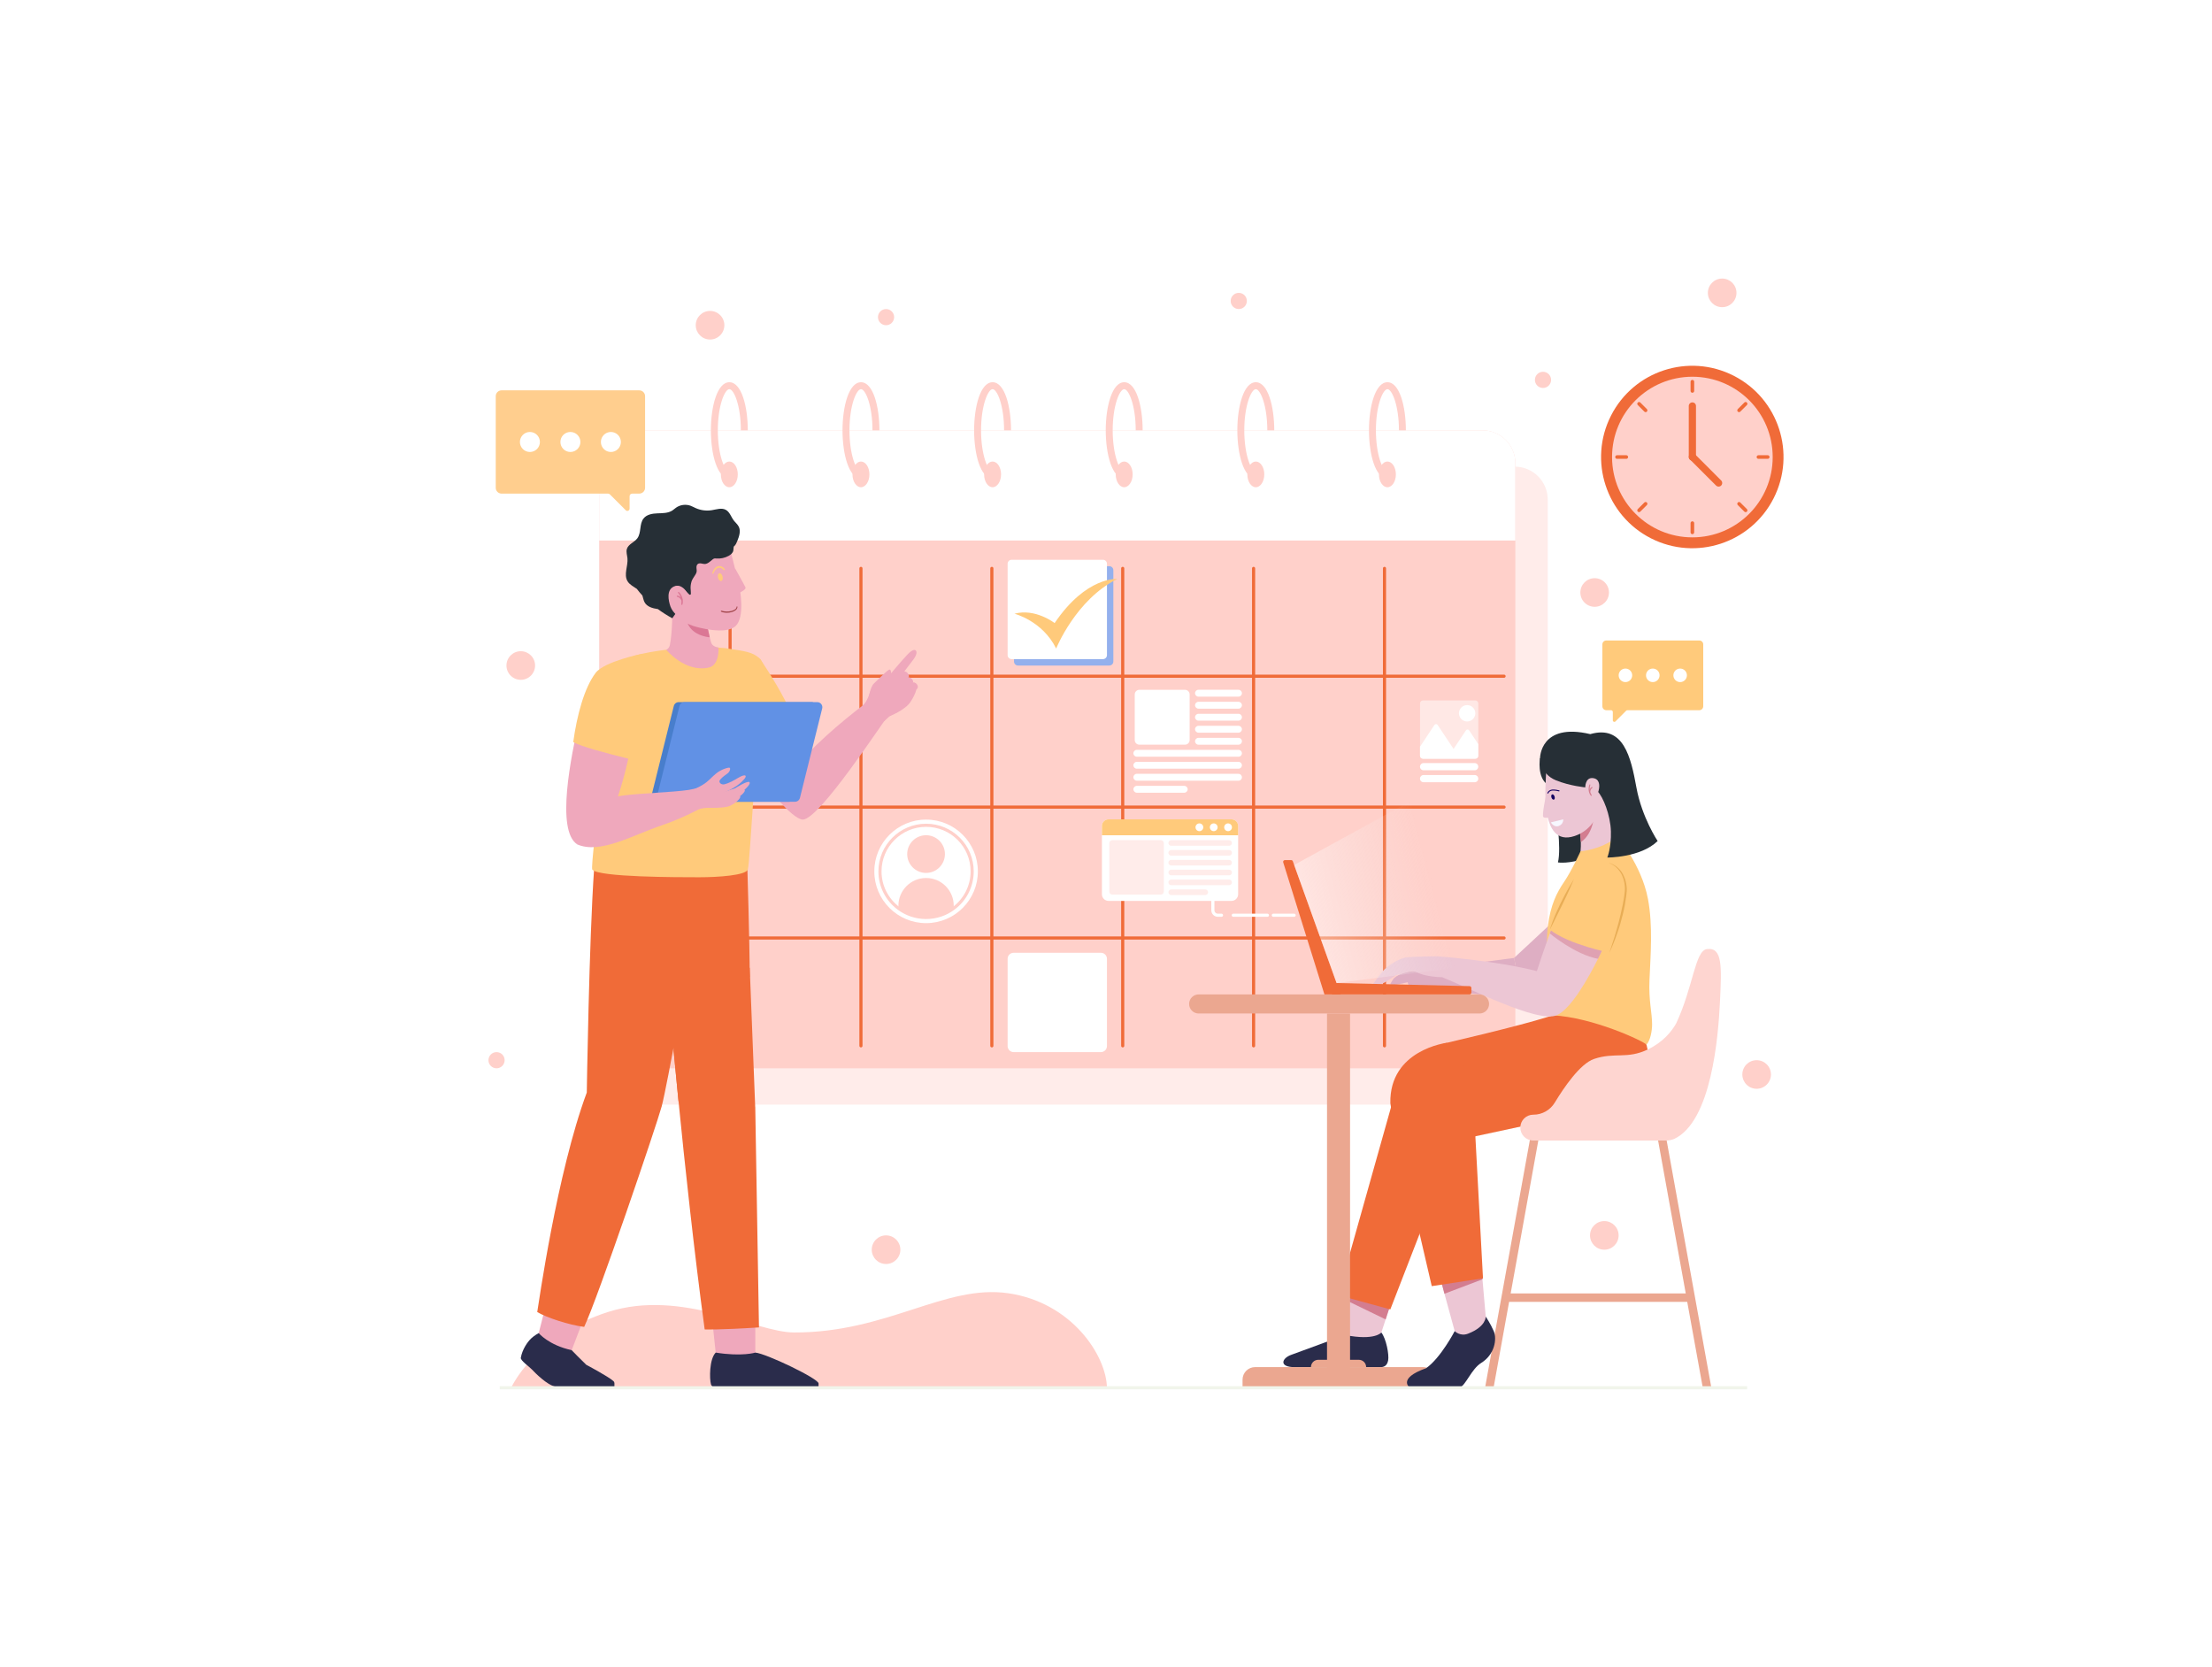 <svg width="199" height="150" viewBox="0 0 199 150" fill="none" xmlns="http://www.w3.org/2000/svg">
<g filter="url(#filter0_d_2794_1243)">
<rect x="15" y="11" width="168.937" height="119.743" rx="15" fill="white"/>
<g clip-path="url(#clip0_2794_1243)">
<path d="M45.974 120.869C45.974 120.869 48.082 116.131 54.72 114.022C61.358 111.914 67.974 115.862 71.432 115.872C79.847 115.893 85.02 111.511 90.721 112.345C96.422 113.179 99.546 117.955 99.586 120.869H45.974Z" fill="#FFD0CA"/>
<path opacity="0.4" d="M136.275 37.98H59.787C58.148 37.98 56.819 39.308 56.819 40.947V92.404C56.819 94.043 58.148 95.372 59.787 95.372H136.275C137.913 95.372 139.242 94.043 139.242 92.404V40.947C139.242 39.308 137.913 37.98 136.275 37.98Z" fill="#FFD0CA"/>
<path d="M133.36 34.712H56.872C55.233 34.712 53.905 36.041 53.905 37.679V89.137C53.905 90.776 55.233 92.104 56.872 92.104H133.36C134.999 92.104 136.328 90.776 136.328 89.137V37.679C136.328 36.041 134.999 34.712 133.36 34.712Z" fill="#FFD0CA"/>
<path d="M56.86 34.712H133.373C135.003 34.712 136.328 36.036 136.328 37.667V44.623H53.905V37.667C53.905 36.036 55.229 34.712 56.86 34.712Z" fill="white"/>
<path d="M65.681 47.133V90.084" stroke="#F06B38" stroke-width="0.281" stroke-linecap="round" stroke-linejoin="round"/>
<path d="M77.454 47.133V90.084" stroke="#F06B38" stroke-width="0.281" stroke-linecap="round" stroke-linejoin="round"/>
<path d="M89.231 47.133V90.084" stroke="#F06B38" stroke-width="0.281" stroke-linecap="round" stroke-linejoin="round"/>
<path d="M101.004 47.133V90.084" stroke="#F06B38" stroke-width="0.281" stroke-linecap="round" stroke-linejoin="round"/>
<path d="M112.778 47.133V90.084" stroke="#F06B38" stroke-width="0.281" stroke-linecap="round" stroke-linejoin="round"/>
<path d="M124.554 47.133V90.084" stroke="#F06B38" stroke-width="0.281" stroke-linecap="round" stroke-linejoin="round"/>
<path d="M135.312 56.832H54.72" stroke="#F06B38" stroke-width="0.281" stroke-linecap="round" stroke-linejoin="round"/>
<path d="M135.312 68.608H54.72" stroke="#F06B38" stroke-width="0.281" stroke-linecap="round" stroke-linejoin="round"/>
<path d="M135.312 80.382H54.72" stroke="#F06B38" stroke-width="0.281" stroke-linecap="round" stroke-linejoin="round"/>
<path d="M65.612 39.832C66.033 39.832 66.375 39.315 66.375 38.676C66.375 38.038 66.033 37.52 65.612 37.52C65.192 37.52 64.85 38.038 64.85 38.676C64.85 39.315 65.192 39.832 65.612 39.832Z" fill="#FFD0CA"/>
<path d="M64.579 34.712C64.579 36.939 65.2 38.414 65.616 38.414C65.787 38.414 65.928 38.554 65.928 38.726C65.928 38.898 65.787 39.038 65.616 39.038C64.525 39.038 63.954 36.864 63.954 34.712C63.954 32.56 64.525 30.386 65.616 30.386C66.706 30.386 67.274 32.563 67.274 34.712H66.65C66.65 32.488 66.028 31.011 65.616 31.011C65.203 31.011 64.579 32.488 64.579 34.712Z" fill="#FFD0CA"/>
<path d="M77.454 39.832C77.876 39.832 78.217 39.315 78.217 38.676C78.217 38.038 77.876 37.52 77.454 37.52C77.034 37.52 76.692 38.038 76.692 38.676C76.692 39.315 77.034 39.832 77.454 39.832Z" fill="#FFD0CA"/>
<path d="M76.421 34.712C76.421 36.939 77.042 38.414 77.458 38.414C77.629 38.414 77.77 38.554 77.77 38.726C77.77 38.898 77.629 39.038 77.458 39.038C76.368 39.038 75.796 36.864 75.796 34.712C75.796 32.56 76.368 30.386 77.458 30.386C78.548 30.386 79.116 32.563 79.116 34.712H78.492C78.492 32.488 77.87 31.011 77.458 31.011C77.045 31.011 76.421 32.488 76.421 34.712Z" fill="#FFD0CA"/>
<path d="M90.059 38.676C90.059 39.313 89.718 39.832 89.297 39.832C88.875 39.832 88.534 39.313 88.534 38.676C88.534 38.039 88.875 37.52 89.297 37.52C89.718 37.52 90.059 38.039 90.059 38.676Z" fill="#FFD0CA"/>
<path d="M88.26 34.712C88.26 36.939 88.881 38.414 89.297 38.414C89.468 38.414 89.609 38.554 89.609 38.726C89.609 38.898 89.468 39.038 89.297 39.038C88.207 39.038 87.635 36.864 87.635 34.712C87.635 32.56 88.207 30.386 89.297 30.386C90.387 30.386 90.955 32.563 90.955 34.712H90.331C90.331 32.488 89.709 31.011 89.297 31.011C88.884 31.011 88.26 32.488 88.26 34.712Z" fill="#FFD0CA"/>
<path d="M101.898 38.676C101.898 39.313 101.557 39.832 101.136 39.832C100.714 39.832 100.373 39.313 100.373 38.676C100.373 38.039 100.714 37.52 101.136 37.52C101.557 37.52 101.898 38.039 101.898 38.676Z" fill="#FFD0CA"/>
<path d="M100.102 34.712C100.102 36.939 100.723 38.414 101.139 38.414C101.311 38.414 101.451 38.554 101.451 38.726C101.451 38.898 101.311 39.038 101.139 39.038C100.049 39.038 99.477 36.864 99.477 34.712C99.477 32.56 100.049 30.386 101.139 30.386C102.229 30.386 102.797 32.563 102.797 34.712H102.173C102.173 32.488 101.551 31.011 101.139 31.011C100.726 31.011 100.102 32.488 100.102 34.712Z" fill="#FFD0CA"/>
<path d="M112.978 39.832C113.399 39.832 113.74 39.315 113.74 38.676C113.74 38.038 113.399 37.52 112.978 37.52C112.557 37.52 112.215 38.038 112.215 38.676C112.215 39.315 112.557 39.832 112.978 39.832Z" fill="#FFD0CA"/>
<path d="M111.941 34.712C111.941 36.939 112.562 38.414 112.978 38.414C113.149 38.414 113.29 38.554 113.29 38.726C113.29 38.898 113.149 39.038 112.978 39.038C111.888 39.038 111.316 36.864 111.316 34.712C111.316 32.56 111.888 30.386 112.978 30.386C114.068 30.386 114.636 32.563 114.636 34.712H114.012C114.012 32.488 113.39 31.011 112.978 31.011C112.565 31.011 111.941 32.488 111.941 34.712Z" fill="#FFD0CA"/>
<path d="M124.817 39.832C125.238 39.832 125.579 39.315 125.579 38.676C125.579 38.038 125.238 37.52 124.817 37.52C124.396 37.52 124.054 38.038 124.054 38.676C124.054 39.315 124.396 39.832 124.817 39.832Z" fill="#FFD0CA"/>
<path d="M123.783 34.712C123.783 36.939 124.404 38.414 124.82 38.414C124.992 38.414 125.132 38.554 125.132 38.726C125.132 38.898 124.992 39.038 124.82 39.038C123.73 39.038 123.158 36.864 123.158 34.712C123.158 32.56 123.73 30.386 124.82 30.386C125.91 30.386 126.478 32.563 126.478 34.712H125.854C125.854 32.488 125.232 31.011 124.82 31.011C124.407 31.011 123.783 32.488 123.783 34.712Z" fill="#FFD0CA"/>
<path d="M106.605 58.056H102.504C102.273 58.056 102.085 58.243 102.085 58.474V62.576C102.085 62.807 102.273 62.994 102.504 62.994H106.605C106.836 62.994 107.024 62.807 107.024 62.576V58.474C107.024 58.243 106.836 58.056 106.605 58.056Z" fill="white"/>
<path d="M111.419 58.671H107.82C107.649 58.671 107.511 58.534 107.511 58.362C107.511 58.19 107.649 58.053 107.82 58.053H111.419C111.588 58.053 111.728 58.19 111.728 58.362C111.728 58.534 111.591 58.671 111.419 58.671Z" fill="white"/>
<path d="M111.419 59.752H107.82C107.649 59.752 107.511 59.615 107.511 59.443C107.511 59.271 107.649 59.134 107.82 59.134H111.419C111.588 59.134 111.728 59.271 111.728 59.443C111.728 59.615 111.591 59.752 111.419 59.752Z" fill="white"/>
<path d="M111.419 60.832H107.82C107.649 60.832 107.511 60.695 107.511 60.523C107.511 60.351 107.649 60.214 107.82 60.214H111.419C111.588 60.214 111.728 60.351 111.728 60.523C111.728 60.695 111.591 60.832 111.419 60.832Z" fill="white"/>
<path d="M111.419 61.913H107.82C107.649 61.913 107.511 61.776 107.511 61.604C107.511 61.432 107.649 61.295 107.82 61.295H111.419C111.588 61.295 111.728 61.432 111.728 61.604C111.728 61.776 111.591 61.913 111.419 61.913Z" fill="white"/>
<path d="M111.419 62.995H107.82C107.649 62.995 107.511 62.857 107.511 62.685C107.511 62.513 107.649 62.376 107.82 62.376H111.419C111.588 62.376 111.728 62.513 111.728 62.685C111.728 62.857 111.591 62.995 111.419 62.995Z" fill="white"/>
<path d="M111.419 64.076H102.273C102.104 64.076 101.963 63.938 101.963 63.766C101.963 63.594 102.101 63.457 102.273 63.457H111.419C111.588 63.457 111.728 63.594 111.728 63.766C111.728 63.938 111.591 64.076 111.419 64.076Z" fill="white"/>
<path d="M111.419 65.153H102.273C102.104 65.153 101.963 65.015 101.963 64.843C101.963 64.675 102.101 64.534 102.273 64.534H111.419C111.588 64.534 111.728 64.672 111.728 64.843C111.728 65.015 111.591 65.153 111.419 65.153Z" fill="white"/>
<path d="M111.419 66.234H102.273C102.104 66.234 101.963 66.096 101.963 65.924C101.963 65.753 102.101 65.615 102.273 65.615H111.419C111.588 65.615 111.728 65.753 111.728 65.924C111.728 66.096 111.591 66.234 111.419 66.234Z" fill="white"/>
<path d="M106.54 67.315H102.276C102.107 67.315 101.967 67.177 101.967 67.005C101.967 66.834 102.104 66.696 102.276 66.696H106.54C106.708 66.696 106.849 66.834 106.849 67.005C106.849 67.174 106.711 67.315 106.54 67.315Z" fill="white"/>
<path d="M83.315 79.047C85.887 79.047 87.972 76.962 87.972 74.39C87.972 71.818 85.887 69.732 83.315 69.732C80.742 69.732 78.657 71.818 78.657 74.39C78.657 76.962 80.742 79.047 83.315 79.047Z" fill="white"/>
<path d="M87.46 74.389C87.46 75.748 86.807 76.954 85.801 77.707C85.108 78.231 84.246 78.538 83.315 78.538C82.384 78.538 81.519 78.231 80.825 77.707C79.819 76.954 79.166 75.748 79.166 74.389C79.166 72.1 81.022 70.244 83.315 70.244C85.608 70.244 87.46 72.1 87.46 74.389Z" stroke="#FFD0CA" stroke-width="0.281" stroke-miterlimit="10"/>
<path d="M85.008 72.834C85.008 73.771 84.249 74.53 83.312 74.53C82.374 74.53 81.615 73.771 81.615 72.834C81.615 71.897 82.374 71.138 83.312 71.138C84.249 71.138 85.008 71.897 85.008 72.834Z" fill="#FFD0CA"/>
<path d="M85.801 77.476V77.707C85.108 78.232 84.246 78.538 83.315 78.538C82.384 78.538 81.519 78.232 80.825 77.707V77.476C80.825 76.102 81.937 74.986 83.315 74.986C84.002 74.986 84.624 75.264 85.073 75.714C85.523 76.167 85.801 76.789 85.801 77.476Z" fill="#FFD0CA"/>
<path d="M99.802 46.937H91.583C91.385 46.937 91.224 47.097 91.224 47.296V55.514C91.224 55.713 91.385 55.873 91.583 55.873H99.802C100 55.873 100.161 55.713 100.161 55.514V47.296C100.161 47.097 100 46.937 99.802 46.937Z" fill="#94B0ED"/>
<path d="M99.227 46.358H91.008C90.81 46.358 90.649 46.519 90.649 46.718V54.936C90.649 55.135 90.81 55.295 91.008 55.295H99.227C99.425 55.295 99.586 55.135 99.586 54.936V46.718C99.586 46.519 99.425 46.358 99.227 46.358Z" fill="white"/>
<path d="M91.268 51.213C91.268 51.213 93.785 51.85 95.016 54.343C95.016 54.343 96.787 49.932 100.52 48.086C100.52 48.086 97.731 47.83 94.879 52.053C94.879 52.053 93.139 50.697 91.265 51.213H91.268Z" fill="#FFCA7B"/>
<path opacity="0.5" d="M132.726 59.013H128.015C127.869 59.013 127.75 59.132 127.75 59.278V63.989C127.75 64.135 127.869 64.254 128.015 64.254H132.726C132.873 64.254 132.992 64.135 132.992 63.989V59.278C132.992 59.132 132.873 59.013 132.726 59.013Z" fill="white"/>
<path d="M132.991 62.939V63.992C132.991 64.139 132.873 64.257 132.726 64.257H128.015C127.869 64.257 127.75 64.139 127.75 63.992V63.176L129.049 61.218C129.118 61.115 129.268 61.115 129.334 61.218L130.771 63.376L131.883 61.702C131.951 61.602 132.098 61.602 132.167 61.702L132.988 62.939H132.991Z" fill="white"/>
<path d="M132.726 60.169C132.726 60.575 132.395 60.906 131.989 60.906C131.583 60.906 131.252 60.575 131.252 60.169C131.252 59.763 131.583 59.432 131.989 59.432C132.395 59.432 132.726 59.763 132.726 60.169Z" fill="white"/>
<path d="M132.667 65.297H128.072C127.894 65.297 127.747 65.153 127.747 64.972C127.747 64.794 127.89 64.647 128.072 64.647H132.667C132.845 64.647 132.991 64.791 132.991 64.972C132.991 65.15 132.848 65.297 132.667 65.297Z" fill="white"/>
<path d="M132.667 66.372H128.072C127.894 66.372 127.747 66.229 127.747 66.047C127.747 65.87 127.89 65.723 128.072 65.723H132.667C132.845 65.723 132.991 65.866 132.991 66.047C132.991 66.226 132.848 66.372 132.667 66.372Z" fill="white"/>
<path d="M99.043 81.713H91.193C90.893 81.713 90.649 81.956 90.649 82.256V90.106C90.649 90.407 90.893 90.65 91.193 90.65H99.043C99.343 90.65 99.586 90.407 99.586 90.106V82.256C99.586 81.956 99.343 81.713 99.043 81.713Z" fill="white"/>
<path d="M139.976 69.077C139.976 69.077 140.485 72.21 140.16 73.585C140.16 73.585 141.148 73.753 142.681 73.188C144.215 72.623 142.263 69.077 142.263 69.077" fill="#262F36"/>
<path d="M138.545 64.201C138.545 64.201 138.242 65.944 139.255 66.606L139.604 65.101" fill="#262F36"/>
<path d="M137.018 85.602C138.62 85.358 143.462 82.078 143.462 82.078L141.988 80.8L139.764 78.873L139.458 79.157L136.212 82.178L136.881 85.617C136.931 85.614 136.977 85.608 137.018 85.602Z" fill="#DEAEC3"/>
<path d="M136.215 82.179L126.7 83.416C126.7 83.416 125.963 83.519 125.413 83.997C125.316 84.081 125.06 84.55 125.06 84.55C125.06 84.55 125.379 84.637 125.71 84.565C125.932 84.518 126.372 84.425 126.641 84.368L126.756 84.762C126.756 84.762 134.981 85.793 136.881 85.621L136.212 82.182L136.215 82.179Z" fill="#DEAEC3"/>
<path d="M145.746 72.063L142.341 73.004L142.191 72.582C142.219 72.291 142.225 72.016 142.219 71.76C142.2 70.973 142.047 70.339 141.885 69.874L143.041 69.177L144.471 67.649L145.746 72.063Z" fill="#ECC6D4"/>
<path d="M142.219 71.761C142.2 70.974 142.047 70.34 141.885 69.874L143.041 69.178L143.419 69.081C143.419 69.081 143.459 70.915 142.219 71.761Z" fill="#D37D90"/>
<path d="M125.385 112.475L125.182 113.097L124.657 114.696L123.88 117.077L122.415 118.386L120.912 116.914L121.374 113.106H121.377L121.477 112.26L121.546 111.707L125.385 112.475Z" fill="#ECC6D4"/>
<path d="M121.477 112.26L121.484 112.247C121.484 112.247 123.024 112.541 123.317 112.6C123.523 112.641 124.567 112.925 125.182 113.097L124.657 114.696L121.377 113.106L121.481 112.26H121.477Z" fill="#D37D90"/>
<path d="M145.324 66.401C145.324 66.401 144.337 67.603 143.896 68.865C143.543 69.88 142.837 70.821 141.644 71.214C138.414 72.279 139.083 66.329 139.092 65.554C139.102 65.004 138.936 63.021 141.101 62.74C143.203 62.468 145.43 63.358 145.324 66.401Z" fill="#ECC6D4"/>
<path d="M133.594 120.844H134.366L135.765 113.119H151.79L153.19 120.844H153.961L149.525 96.313C149.488 96.107 149.291 95.97 149.085 96.007C148.879 96.045 148.741 96.241 148.779 96.448L151.656 112.357H135.906L138.783 96.448C138.82 96.241 138.683 96.045 138.48 96.007C138.274 95.97 138.074 96.107 138.039 96.313L135.259 111.676L135.122 112.438L135.031 112.935L134.891 113.709L133.601 120.844H133.594Z" fill="#EBA790"/>
<path d="M137.686 97.157L130.97 98.6L125.079 113.797L120.384 112.513L125.738 93.487L135.968 90.085" fill="#F06B38"/>
<path d="M145.593 96.401C150.3 94.505 147.679 88.645 147.679 88.645L144.246 87.77L140.26 87.083C139.948 87.42 134.588 88.785 130.164 89.813C127.909 90.338 127 93.109 126.369 94.011L131.395 96.845C131.395 96.845 141.875 97.9 145.59 96.401H145.593Z" fill="#F06B38"/>
<path d="M145.508 71.283C145.508 71.283 147.673 73.776 148.257 76.868C148.713 79.289 148.488 81.96 148.395 84.134C148.31 86.058 148.632 87.08 148.629 88.161C148.629 88.745 148.473 89.595 148.126 89.982C147.904 89.682 143.278 87.508 139.673 87.342C139.673 87.342 139.311 87.47 139.333 86.54C139.376 84.612 138.989 81.342 139.258 79.28C139.504 77.381 140.051 76.306 140.72 75.325C141.394 74.335 142.191 72.58 142.191 72.58C142.191 72.58 143.968 72.483 145.508 71.283Z" fill="#FFCA7B"/>
<path d="M141.691 79.645L139.923 78.695C139.848 78.88 139.77 79.079 139.692 79.279C139.604 79.507 139.517 79.739 139.429 79.976C138.83 81.613 138.261 83.365 138.261 83.365C134.497 82.394 129.284 82.031 129.284 82.031C129.284 82.031 127.319 82.044 126.578 82.122C125.838 82.2 124.86 82.891 124.432 83.334C124.173 83.6 123.536 84.515 123.536 84.515C123.536 84.515 124.133 84.662 124.62 84.359C125.107 84.056 125.557 83.743 125.557 83.743L126.781 83.409C127.025 83.343 127.284 83.375 127.512 83.49C127.675 83.572 127.915 83.668 128.262 83.743C129.068 83.918 129.74 83.912 129.743 83.912C132.076 84.83 138.339 88.082 140.057 87.329C141.354 86.761 142.937 83.906 143.765 82.253C144.115 81.55 144.334 81.066 144.334 81.066L141.694 79.645H141.691Z" fill="#ECC6D4"/>
<path opacity="0.5" d="M139.43 79.977C139.43 79.977 141.688 81.87 143.762 82.257C144.112 81.554 144.331 81.07 144.331 81.07L141.691 79.649L139.692 79.283C139.604 79.511 139.517 79.742 139.43 79.98V79.977Z" fill="#D37D90"/>
<path d="M146.349 75.525C146.349 75.525 145.946 79.342 144.787 81.697C144.787 81.697 141.185 80.994 139.433 79.639C139.433 79.639 140.398 77.021 141.963 74.481" fill="#FFCA7B"/>
<path d="M138.545 64.201C138.545 64.201 138.545 65.607 139.97 66.194C141.226 66.71 142.672 66.841 142.672 66.841C142.672 66.841 143.272 66.753 143.74 67.216C144.209 67.678 144.887 69.318 144.924 70.802C144.962 72.286 144.599 73.145 144.599 73.145C144.599 73.145 147.576 73.17 149.129 71.661C149.129 71.661 147.711 69.549 147.217 66.841C146.723 64.129 146.071 61.184 143.066 62.043C138.545 60.974 138.549 64.204 138.549 64.204L138.545 64.201Z" fill="#262F36"/>
<path d="M142.616 66.829C142.616 66.829 142.609 65.97 143.244 65.995C144.496 66.048 143.587 68.241 143.075 68.075C142.563 67.909 142.619 66.829 142.619 66.829H142.616Z" fill="#ECC6D4"/>
<path d="M129.521 110.779L129.949 112.388L130.87 115.749L131.008 116.574L132.535 116.755L133.726 115.19L133.369 111.089V111.085L133.335 110.67L129.521 110.779Z" fill="#ECC6D4"/>
<path d="M129.521 110.779L129.949 112.388L133.369 111.089V111.085L133.335 110.67L129.521 110.779Z" fill="#D37D90"/>
<path d="M124.273 115.874C124.273 115.874 123.692 116.633 121.012 116.102C121.012 116.102 116.686 117.686 116.123 117.898C115.317 118.204 115.033 118.992 116.486 118.992H124.176C124.464 118.992 124.782 118.907 124.882 118.389C124.982 117.879 124.71 116.436 124.273 115.877V115.874Z" fill="#2A2C4B"/>
<path d="M107.836 87.176H133.104C133.579 87.176 133.963 86.792 133.963 86.317C133.963 85.842 133.579 85.458 133.104 85.458H107.836C107.361 85.458 106.977 85.842 106.977 86.317C106.977 86.792 107.361 87.176 107.836 87.176Z" fill="#EBA790"/>
<path d="M119.384 120.844H121.456V87.176H119.384V120.844Z" fill="#EBA790"/>
<path d="M129.156 120.844H111.784V120.116C111.784 119.494 112.29 118.988 112.912 118.988H128.031C128.653 118.988 129.159 119.494 129.159 120.116V120.844H129.156Z" fill="#EBA790"/>
<path d="M117.938 118.988H122.905C122.905 118.626 122.611 118.329 122.246 118.329H118.597C118.235 118.329 117.938 118.623 117.938 118.988Z" fill="#EBA790"/>
<path d="M144.787 81.698C144.787 81.698 144.83 81.563 144.909 81.332C144.99 81.101 145.093 80.767 145.221 80.367C145.349 79.967 145.477 79.496 145.618 78.989C145.755 78.483 145.874 77.937 145.986 77.39C146.039 77.115 146.089 76.84 146.127 76.569C146.167 76.294 146.199 76.034 146.177 75.778C146.149 75.266 145.992 74.794 145.764 74.454C145.543 74.104 145.255 73.891 145.046 73.773C144.834 73.654 144.696 73.61 144.696 73.61C144.696 73.61 144.73 73.62 144.793 73.638C144.855 73.657 144.949 73.688 145.062 73.742C145.283 73.848 145.596 74.045 145.849 74.394C146.102 74.744 146.286 75.228 146.339 75.766C146.37 76.034 146.339 76.322 146.305 76.59C146.27 76.865 146.227 77.146 146.177 77.424C146.077 77.981 145.93 78.524 145.789 79.033C145.649 79.542 145.48 80.005 145.333 80.401C145.19 80.798 145.046 81.12 144.949 81.345C144.846 81.57 144.79 81.695 144.79 81.695L144.787 81.698Z" fill="#E8AD56"/>
<path d="M141.597 75.091C141.597 75.091 141.479 75.384 141.285 75.816C141.185 76.028 141.076 76.284 140.948 76.55C140.82 76.815 140.685 77.099 140.551 77.384L139.433 79.639C139.433 79.639 139.514 79.333 139.683 78.889C139.77 78.671 139.867 78.408 139.989 78.14C140.11 77.871 140.245 77.584 140.376 77.296C140.52 77.015 140.663 76.734 140.798 76.472C140.932 76.209 141.076 75.972 141.188 75.766C141.426 75.356 141.6 75.091 141.6 75.091H141.597Z" fill="#E8AD56"/>
<path d="M139.576 67.745C139.617 67.873 139.714 67.961 139.792 67.936C139.87 67.911 139.898 67.786 139.854 67.655C139.814 67.527 139.717 67.439 139.639 67.464C139.561 67.489 139.533 67.614 139.576 67.745Z" fill="#130061"/>
<path d="M140.254 67.146C140.254 67.146 139.817 67.025 139.558 67.093C139.305 67.159 139.255 67.346 139.255 67.346" stroke="#130061" stroke-width="0.09" stroke-miterlimit="10" stroke-linecap="round"/>
<path d="M139.523 69.983L140.635 69.711C140.635 69.711 140.67 70.123 140.257 70.295C139.795 70.486 139.523 69.983 139.523 69.983Z" fill="#F7F7FF"/>
<path d="M139.064 67.647C139.064 67.647 138.711 69.305 138.842 69.49C138.973 69.674 139.601 69.471 139.601 69.471" fill="#ECC6D4"/>
<path d="M142.991 66.595C142.869 66.907 142.897 67.323 143.122 67.585C143.156 67.626 143.215 67.576 143.19 67.532C143.112 67.391 143.047 67.251 143.025 67.088C143.003 66.926 143.022 66.77 143.072 66.62C143.091 66.567 143.006 66.545 142.987 66.598L142.991 66.595Z" fill="#D37D90"/>
<path d="M143.203 66.798C143.125 66.845 143.062 66.908 143.022 66.989C142.981 67.07 142.95 67.167 142.972 67.254C142.984 67.298 143.05 67.301 143.059 67.254C143.062 67.233 143.066 67.211 143.069 67.192C143.069 67.18 143.069 67.183 143.072 67.17C143.072 67.161 143.075 67.151 143.078 67.142C143.087 67.105 143.097 67.073 143.112 67.042C143.144 66.98 143.19 66.92 143.247 66.876C143.265 66.861 143.278 66.836 143.262 66.814C143.25 66.792 143.222 66.786 143.2 66.798H143.203Z" fill="#D37D90"/>
<path d="M133.416 111.004L132.61 96.001L133.12 93.867L130.171 89.81C130.171 89.81 124.979 90.437 125.082 95.245C125.095 95.851 128.806 111.704 128.806 111.704L133.416 111.001V111.004Z" fill="#F06B38"/>
<path d="M133.66 114.438C133.66 114.438 134.091 115.069 134.388 115.762C134.681 116.455 134.478 117.858 133.251 118.614C132.379 119.151 131.864 120.641 131.308 120.844H126.838C126.838 120.844 125.66 120.02 128.293 119.089C129.612 118.17 130.87 115.749 130.87 115.749C130.87 115.749 131.355 116.256 132.067 115.981C133.726 115.34 133.66 114.438 133.66 114.438Z" fill="#2A2C4B"/>
<path d="M153.564 81.382C152.484 81.519 152.346 84.746 150.797 88.064C150.397 88.773 149.632 89.75 148.226 90.419C146.358 91.306 145.283 90.637 143.415 91.262C142.15 91.687 140.688 93.846 139.876 95.189C139.47 95.863 138.742 96.279 137.955 96.279H137.936C137.296 96.279 136.774 96.801 136.774 97.441C136.774 98.081 137.296 98.603 137.936 98.603H149.925C150.131 98.603 150.384 98.547 150.606 98.466C153.977 96.897 154.583 89.247 154.733 86.161C154.889 82.909 154.967 81.204 153.561 81.382H153.564Z" fill="#FED5D0"/>
<path d="M120.609 85.459H119.15L115.442 73.579C115.411 73.479 115.486 73.376 115.592 73.376H116.161C116.226 73.376 116.286 73.417 116.308 73.479L120.612 85.459H120.609Z" fill="#F06B38"/>
<path d="M132.207 85.459H119.828V84.425L132.211 84.715C132.301 84.715 132.373 84.79 132.373 84.884V85.293C132.373 85.387 132.298 85.462 132.204 85.462L132.207 85.459Z" fill="#F06B38"/>
<path opacity="0.43" d="M116.426 73.813L127.138 67.94L130.933 83.069L120.24 84.437L116.426 73.813Z" fill="url(#paint0_linear_2794_1243)"/>
<path d="M152.877 53.618H144.509C144.312 53.618 144.156 53.778 144.156 53.971V59.538C144.156 59.734 144.315 59.891 144.509 59.891H144.937C145.024 59.891 145.096 59.962 145.096 60.05V60.806C145.096 60.928 145.243 60.99 145.33 60.903L146.295 59.938C146.327 59.906 146.367 59.891 146.408 59.891H152.877C153.074 59.891 153.23 59.731 153.23 59.538V53.971C153.23 53.774 153.071 53.618 152.877 53.618Z" fill="#FFCA7B"/>
<path d="M146.839 56.754C146.839 57.091 146.567 57.363 146.23 57.363C145.893 57.363 145.621 57.091 145.621 56.754C145.621 56.416 145.893 56.145 146.23 56.145C146.567 56.145 146.839 56.416 146.839 56.754Z" fill="white"/>
<path d="M149.301 56.754C149.301 57.091 149.029 57.363 148.691 57.363C148.354 57.363 148.082 57.091 148.082 56.754C148.082 56.416 148.354 56.145 148.691 56.145C149.029 56.145 149.301 56.416 149.301 56.754Z" fill="white"/>
<path d="M151.762 56.754C151.762 57.091 151.49 57.363 151.153 57.363C150.816 57.363 150.544 57.091 150.544 56.754C150.544 56.416 150.816 56.145 151.153 56.145C151.49 56.145 151.762 56.416 151.762 56.754Z" fill="white"/>
<path d="M64.138 115.345L64.404 117.85C64.404 117.85 65.366 118.65 66.343 118.631C66.737 118.625 67.949 118.025 67.949 117.678V114.995" fill="#EFA8BC"/>
<path d="M49.053 113.623L48.463 115.931C48.463 115.931 47.941 116.603 48.216 116.947C48.441 117.231 49.35 117.378 49.725 117.543C50.059 117.69 51.296 117.756 51.431 117.465L52.899 113.623" fill="#EFA8BC"/>
<path d="M67.94 95.568L67.449 83.061L67.415 83.067C67.377 82.177 67.346 81.54 67.334 81.327C67.262 80.337 67.012 79.031 66.618 78.706C65.484 77.775 62.673 77.469 61.355 78.997C59.955 80.618 60.068 84.588 60.068 84.588C60.068 84.588 61.483 101.463 63.395 115.598C63.395 115.598 64.666 115.651 68.28 115.417L67.946 95.571L67.94 95.568Z" fill="#F06B38"/>
<path d="M52.789 94.294C52.789 94.294 52.996 80.581 53.449 74.152L56.344 74.318C56.797 73.499 57.303 73.634 57.834 74.246C57.978 74.115 58.122 73.98 58.278 73.849C58.278 73.849 61.555 73.787 64.169 73.946C66.231 74.071 67.227 73.746 67.227 73.746C67.227 73.746 67.443 80.856 67.449 83.88L62.061 82.174C62.061 82.174 60.033 93.647 59.527 95.534C59.078 97.205 53.773 112.799 52.555 115.37C51.2 115.204 49.116 114.514 48.332 114.033C48.444 113.408 50.1 101.529 52.786 94.294H52.789Z" fill="#F06B38"/>
<path d="M60.602 90.539L62.401 82.776L61.042 95.112L60.602 90.539Z" fill="#F06B38"/>
<path d="M67.652 64.075C68.577 63.725 70.323 63.241 71.925 62.266C72.16 62.828 72.403 63.372 72.625 63.865C74.724 61.598 78.023 59.161 78.023 59.161C78.023 59.161 79.988 60.407 79.679 60.711C79.369 61.014 73.79 69.616 72.25 69.732C71.616 69.782 69.342 67.817 67.649 64.072L67.652 64.075Z" fill="#EFA8BC"/>
<path d="M78.298 58.196C78.298 58.196 78.032 59.149 77.586 59.496C77.586 59.496 79.332 60.795 79.563 60.867C79.563 60.867 80 60.433 80.266 60.255C80.534 60.08 78.298 58.196 78.298 58.196Z" fill="#EFA8BC"/>
<path d="M82.381 57.456C82.499 57.543 82.662 57.752 82.515 57.952C82.368 58.149 81.743 58.83 81.597 58.574C81.412 58.252 81.887 57.574 81.887 57.574C81.887 57.574 82.096 57.246 82.377 57.456H82.381Z" fill="#EFA8BC"/>
<path d="M81.066 56.784L82.068 55.469C82.096 55.435 82.64 54.785 82.387 54.52C82.328 54.457 82.124 54.364 81.628 54.895C80.938 55.632 80 56.769 80 56.769L79.713 57.109C79.713 57.109 78.642 58.025 78.557 58.143C78.473 58.262 78.629 59.399 78.629 59.399L80.035 60.43C80.035 60.43 81.447 59.88 81.928 59.121C82.409 58.362 82.421 58.065 82.421 58.065L81.181 57.478L81.066 56.781V56.784Z" fill="#EFA8BC"/>
<path d="M81.959 57.013C82.078 57.1 82.24 57.309 82.093 57.509C81.947 57.706 81.244 58.681 81 58.309C80.794 58 81.425 57.056 81.425 57.056C81.425 57.056 81.678 56.803 81.962 57.013H81.959Z" fill="#EFA8BC"/>
<path d="M78.12 58.94C78.12 58.94 78.257 57.834 78.62 57.49C78.982 57.144 79.885 56.219 80.035 56.232C80.185 56.244 80.288 56.753 79.897 57.325C79.782 57.494 79.522 57.812 79.216 58.062C79.216 58.062 79.422 58.993 78.935 59.49C78.448 59.986 78.32 59.43 78.32 59.43L78.301 58.781C78.22 58.846 78.154 58.902 78.12 58.94Z" fill="#EFA8BC"/>
<path d="M81.575 56.481C81.694 56.569 81.856 56.778 81.709 56.978C81.562 57.175 80.859 58.149 80.616 57.778C80.41 57.468 81.041 56.525 81.041 56.525C81.041 56.525 81.294 56.272 81.578 56.481H81.575Z" fill="#EFA8BC"/>
<path d="M68.302 55.194C67.665 54.663 67.131 54.588 65.219 54.307C64.741 54.285 64.163 54.172 63.485 54.194C61.548 54.257 56.273 54.575 55.685 55.872C55.385 56.534 53.024 73.93 53.286 74.236C53.877 74.92 61.005 74.92 62.901 74.92C64.588 74.92 67.134 74.751 67.281 74.211C67.496 73.408 68.055 61.566 68.499 60.373C68.836 59.467 69.08 55.84 68.305 55.197L68.302 55.194Z" fill="#FFCA7B"/>
<path d="M70.604 58.961C69.648 57.127 68.386 55.281 68.386 55.281L65.997 62.719C65.997 62.719 66.862 62.356 67.471 63.487C67.599 63.725 67.727 63.962 67.855 64.196C68.739 63.909 70.57 63.234 72.063 62.178C71.566 60.991 71.032 59.786 70.604 58.964V58.961Z" fill="#FFCA7B"/>
<path d="M59.94 54.454C59.94 54.454 61.633 56.531 63.773 56.053C64.747 55.832 64.641 54.257 64.641 54.257C64.641 54.257 64.21 54.214 64.026 53.917C63.985 53.854 63.919 53.623 63.851 53.339C63.719 52.777 63.566 52.008 63.566 52.008L62.82 51.73L60.493 50.855C60.493 50.855 60.489 52.998 60.261 54.039C60.193 54.357 59.94 54.454 59.94 54.454Z" fill="#EFA8BC"/>
<path d="M61.77 51.776C61.77 51.776 61.917 53.104 63.851 53.338C63.719 52.776 63.566 52.008 63.566 52.008L62.82 51.73L61.77 51.779V51.776Z" fill="#DB7795"/>
<path d="M63.117 44.698C63.535 44.811 65.044 44.064 65.347 44.52C65.65 44.976 66.318 47.997 66.481 48.618C66.584 49.012 67.037 51.533 66.168 52.326C65.253 53.163 62.682 52.414 62.386 52.317C61.611 52.067 60.155 51.255 59.955 50.533L59.849 46.141L63.114 44.698H63.117Z" fill="#EFA8BC"/>
<path d="M66.112 47.098C66.112 47.098 66.956 48.591 67.065 48.841C67.174 49.087 66.25 49.447 66.25 49.447" fill="#EFA8BC"/>
<path d="M66.459 43.377C66.353 43.164 66.159 43.014 66.015 42.824C65.772 42.505 65.656 42.068 65.306 41.871C64.925 41.656 64.457 41.831 64.026 41.899C63.538 41.977 63.029 41.909 62.579 41.706C62.423 41.637 62.273 41.55 62.114 41.493C61.689 41.343 61.192 41.409 60.824 41.668C60.708 41.749 60.605 41.846 60.489 41.924C60.102 42.174 59.612 42.165 59.153 42.181C58.693 42.196 58.184 42.28 57.897 42.643C57.503 43.136 57.712 43.923 57.335 44.429C57.063 44.792 56.526 44.951 56.394 45.389C56.316 45.654 56.419 45.938 56.447 46.213C56.516 46.913 56.091 47.684 56.457 48.291C56.644 48.6 56.994 48.768 57.294 48.978C57.444 49.178 57.609 49.377 57.791 49.574C57.859 49.771 57.884 49.984 57.981 50.168C58.2 50.586 58.706 50.727 59.187 50.796C59.599 51.099 60.037 51.377 60.48 51.62L60.78 51.196C60.78 51.196 59.899 49.88 60.415 49.025C60.986 48.284 61.63 49.128 62.011 49.484C62.064 49.534 62.151 49.496 62.154 49.424C62.164 49.059 62.054 48.834 62.22 48.284C62.358 47.934 62.62 47.694 62.667 47.453C62.692 47.331 62.664 47.207 62.657 47.085C62.651 46.96 62.673 46.822 62.77 46.744C62.854 46.675 62.97 46.672 63.076 46.688C63.182 46.704 63.285 46.738 63.392 46.738C63.669 46.738 63.885 46.504 64.104 46.332C64.151 46.294 64.201 46.26 64.257 46.244C64.316 46.229 64.376 46.238 64.435 46.244C64.822 46.276 65.216 46.191 65.556 46.004C65.74 45.901 65.922 45.751 65.969 45.545C65.997 45.423 65.981 45.295 66.015 45.176C66.025 45.164 66.034 45.148 66.043 45.136C66.062 45.12 66.084 45.107 66.1 45.089C66.206 44.97 66.268 44.82 66.328 44.673C66.496 44.258 66.662 43.777 66.462 43.377H66.459Z" fill="#262F36"/>
<path d="M73.641 120.459C73.653 120.028 68.908 117.757 67.952 117.682C67.952 117.682 66.762 118.06 64.388 117.682C63.804 118.269 63.823 120.062 63.96 120.53C64.016 120.718 64.191 120.846 64.388 120.846H70.464H73.478C73.569 120.846 73.641 120.774 73.641 120.684V120.459Z" fill="#2A2C4B"/>
<path d="M52.749 118.784C52.115 118.175 51.653 117.69 51.428 117.462C49.363 117.016 48.463 115.929 48.463 115.929C48.463 115.929 48.079 116.132 47.798 116.397C47.435 116.738 46.986 117.406 46.854 118.147C46.811 118.393 47.614 118.943 47.867 119.215C48.123 119.49 49.235 120.624 49.984 120.749C50.222 120.789 51.012 120.845 51.012 120.845H55.132C55.214 120.845 55.276 120.78 55.276 120.702V120.439C55.276 120.368 55.248 120.299 55.195 120.252C54.723 119.827 52.761 118.787 52.749 118.784Z" fill="#2A2C4B"/>
<path d="M56.529 64.231C53.908 63.422 52.833 61.163 52.105 60.767C51.371 64.068 50 70.678 51.921 71.956L55.282 68.526C55.282 68.526 55.935 66.892 56.529 64.231Z" fill="#EFA8BC"/>
<path d="M71.01 68.126H59.059C58.762 68.126 58.543 67.848 58.615 67.561L60.618 59.511C60.668 59.308 60.852 59.164 61.061 59.164H73.013C73.309 59.164 73.528 59.442 73.456 59.73L71.454 67.779C71.404 67.982 71.22 68.126 71.01 68.126Z" fill="#487ECC"/>
<path d="M71.523 68.126H59.571C59.274 68.126 59.056 67.848 59.128 67.561L61.13 59.511C61.18 59.308 61.364 59.164 61.574 59.164H73.525C73.822 59.164 74.04 59.442 73.969 59.73L71.966 67.779C71.916 67.982 71.732 68.126 71.523 68.126Z" fill="#6191E5"/>
<path d="M58.112 59.936L57.791 54.81C57.791 54.81 54.38 55.497 53.592 56.525C52.562 57.874 51.899 60.364 51.571 62.76C52.296 63.156 54.336 63.712 56.919 64.353C57.447 62.788 57.941 61.12 58.109 59.932L58.112 59.936Z" fill="#FFCA7B"/>
<path d="M59.552 70.241C61.861 69.46 63.569 68.404 63.569 68.404L64.15 66.552C64.15 66.552 62.523 66.977 61.967 67.061C60.502 67.28 57.481 67.367 56.06 67.567C54.773 67.748 53.998 67.911 53.998 67.911L51.918 71.959C53.992 72.865 56.86 71.153 59.549 70.244L59.552 70.241Z" fill="#EFA8BC"/>
<path d="M62.464 66.992C62.464 66.992 63.157 66.692 63.548 66.376C63.938 66.061 63.994 65.942 64.435 65.577C64.875 65.211 65.569 65.008 65.65 65.071C65.731 65.133 65.675 65.433 65.419 65.605C65.144 65.789 64.825 66.055 64.744 66.211C64.666 66.367 64.825 66.551 65.041 66.567C65.228 66.583 65.709 66.386 66.147 66.13C66.331 66.023 66.887 65.664 67.052 65.774C67.218 65.883 66.784 66.289 66.525 66.508C65.94 67.001 65 67.354 65 67.354C65 67.354 64.657 68.504 64.579 68.61C64.5 68.716 63.373 68.569 62.726 68.844C62.08 69.119 62.467 66.989 62.467 66.989L62.464 66.992Z" fill="#EFA8BC"/>
<path d="M64.916 67.314L66.125 66.917C66.125 66.917 67.246 66.201 67.421 66.364C67.596 66.526 66.934 67.17 66.425 67.423C65.915 67.676 64.597 67.988 64.597 67.988" fill="#EFA8BC"/>
<path d="M64.682 67.763L65.79 67.476C65.79 67.476 66.84 66.898 66.987 67.054C67.137 67.21 66.503 67.751 66.028 67.948C65.556 68.144 64.35 68.35 64.35 68.35" fill="#EFA8BC"/>
<path d="M64.219 68.101L65.363 67.916C65.363 67.916 66.428 67.47 66.578 67.626C66.728 67.782 66.094 68.323 65.619 68.519C65.147 68.716 63.707 68.672 63.707 68.672" fill="#EFA8BC"/>
<path d="M61.77 49.253C61.77 49.253 61.908 49.418 61.955 50.031C62.001 50.643 61.917 51.496 61.564 51.592C61.211 51.689 60.533 51.177 60.315 50.559C60.124 50.018 59.943 49.065 60.63 48.762C61.317 48.459 61.77 49.253 61.77 49.253Z" fill="#EFA8BC"/>
<path d="M61.005 49.337C61.13 49.475 61.221 49.643 61.27 49.822C61.32 49.999 61.314 50.184 61.295 50.371C61.289 50.431 61.38 50.437 61.395 50.384C61.455 50.193 61.436 49.971 61.383 49.781C61.33 49.59 61.224 49.406 61.08 49.262C61.033 49.215 60.964 49.287 61.008 49.334L61.005 49.337Z" fill="#DB7795"/>
<path d="M60.927 49.691C60.927 49.691 60.949 49.697 60.961 49.7C60.974 49.703 60.977 49.706 60.98 49.706C60.989 49.709 60.996 49.712 61.005 49.719C61.024 49.725 60.996 49.712 61.014 49.722C61.024 49.725 61.033 49.731 61.042 49.734C61.061 49.744 61.083 49.756 61.099 49.765C61.108 49.772 61.117 49.778 61.13 49.787C61.139 49.794 61.13 49.787 61.133 49.787C61.139 49.79 61.142 49.794 61.145 49.8C61.161 49.815 61.18 49.828 61.192 49.847C61.199 49.856 61.208 49.862 61.214 49.872C61.214 49.872 61.227 49.887 61.221 49.878C61.221 49.881 61.227 49.887 61.23 49.89C61.258 49.928 61.277 49.965 61.302 50.003C61.317 50.025 61.342 50.037 61.367 50.025C61.392 50.012 61.402 49.987 61.398 49.962C61.392 49.912 61.364 49.865 61.336 49.825C61.308 49.784 61.27 49.744 61.227 49.709C61.183 49.675 61.142 49.647 61.092 49.625C61.042 49.603 60.992 49.594 60.936 49.584C60.911 49.581 60.886 49.606 60.883 49.631C60.883 49.656 60.896 49.684 60.921 49.691H60.927Z" fill="#DB7795"/>
<path d="M64.594 47.969C64.641 48.159 64.772 48.294 64.885 48.266C65 48.237 65.053 48.059 65.007 47.869C64.96 47.678 64.828 47.544 64.716 47.572C64.6 47.6 64.547 47.778 64.594 47.969Z" fill="#FFCA7B"/>
<path d="M64.185 47.578C64.254 47.385 64.394 47.16 64.6 47.094C64.685 47.066 64.766 47.069 64.85 47.097C64.953 47.132 65.025 47.206 65.1 47.282C65.153 47.335 65.25 47.266 65.206 47.2C65.069 46.997 64.81 46.866 64.566 46.947C64.3 47.038 64.157 47.294 64.079 47.547C64.057 47.616 64.163 47.644 64.185 47.575V47.578Z" fill="#FFCA7B"/>
<path d="M66.268 50.59C66.259 50.815 65.962 50.921 65.784 50.968C65.497 51.04 65.197 51.027 64.913 50.94C64.863 50.924 64.825 51.005 64.875 51.027C65.175 51.155 65.544 51.152 65.853 51.056C66.065 50.99 66.343 50.849 66.343 50.593C66.343 50.543 66.265 50.543 66.265 50.593L66.268 50.59Z" fill="#A1454A"/>
<path d="M45.121 31.116H57.51C57.8 31.116 58.034 31.351 58.034 31.641V39.881C58.034 40.172 57.8 40.406 57.51 40.406H56.875C56.744 40.406 56.641 40.512 56.641 40.641V41.759C56.641 41.94 56.422 42.031 56.294 41.903L54.867 40.475C54.823 40.431 54.764 40.406 54.701 40.406H45.124C44.833 40.406 44.599 40.172 44.599 39.881V31.641C44.599 31.351 44.833 31.116 45.124 31.116H45.121Z" fill="#FFCE8E"/>
<path d="M54.058 35.761C54.058 36.258 54.461 36.661 54.957 36.661C55.454 36.661 55.857 36.258 55.857 35.761C55.857 35.264 55.454 34.861 54.957 34.861C54.461 34.861 54.058 35.264 54.058 35.761Z" fill="white"/>
<path d="M50.416 35.761C50.416 36.258 50.818 36.661 51.315 36.661C51.812 36.661 52.215 36.258 52.215 35.761C52.215 35.264 51.812 34.861 51.315 34.861C50.818 34.861 50.416 35.264 50.416 35.761Z" fill="white"/>
<path d="M46.773 35.761C46.773 36.258 47.176 36.661 47.673 36.661C48.169 36.661 48.572 36.258 48.572 35.761C48.572 35.264 48.169 34.861 47.673 34.861C47.176 34.861 46.773 35.264 46.773 35.761Z" fill="white"/>
<path d="M159.561 40.831C161.614 36.791 160.004 31.851 155.963 29.798C151.923 27.744 146.983 29.355 144.93 33.395C142.877 37.436 144.488 42.376 148.528 44.429C152.568 46.482 157.508 44.871 159.561 40.831Z" fill="#F06B38"/>
<path d="M152.252 44.342C156.243 44.342 159.478 41.107 159.478 37.117C159.478 33.126 156.243 29.892 152.252 29.892C148.262 29.892 145.027 33.126 145.027 37.117C145.027 41.107 148.262 44.342 152.252 44.342Z" fill="#FFD0CA"/>
<path d="M152.252 37.441C152.074 37.441 151.928 37.297 151.928 37.116V32.524C151.928 32.346 152.071 32.199 152.252 32.199C152.434 32.199 152.577 32.343 152.577 32.524V37.116C152.577 37.294 152.434 37.441 152.252 37.441Z" fill="#F06B38"/>
<path d="M152.024 36.863C152.149 36.738 152.356 36.738 152.484 36.863L154.842 39.222C154.967 39.347 154.967 39.553 154.842 39.681C154.717 39.806 154.511 39.806 154.383 39.681L152.024 37.322C151.899 37.197 151.899 36.991 152.024 36.863Z" fill="#F06B38"/>
<path d="M152.252 31.334C152.162 31.334 152.09 31.262 152.09 31.171V30.337C152.09 30.247 152.162 30.175 152.252 30.175C152.343 30.175 152.415 30.247 152.415 30.337V31.171C152.415 31.262 152.343 31.334 152.252 31.334Z" fill="#F06B38"/>
<path d="M156.454 33.077C156.413 33.077 156.37 33.062 156.338 33.03C156.276 32.968 156.276 32.865 156.338 32.802L156.929 32.212C156.991 32.149 157.094 32.149 157.157 32.212C157.219 32.274 157.219 32.377 157.157 32.44L156.566 33.03C156.535 33.062 156.494 33.077 156.451 33.077H156.454Z" fill="#F06B38"/>
<path d="M159.031 37.278H158.197C158.106 37.278 158.034 37.206 158.034 37.116C158.034 37.025 158.106 36.953 158.197 36.953H159.031C159.122 36.953 159.193 37.025 159.193 37.116C159.193 37.206 159.122 37.278 159.031 37.278Z" fill="#F06B38"/>
<path d="M157.044 42.073C157.004 42.073 156.96 42.058 156.929 42.026L156.338 41.436C156.276 41.373 156.276 41.27 156.338 41.208C156.401 41.145 156.504 41.145 156.566 41.208L157.157 41.798C157.219 41.861 157.219 41.964 157.157 42.026C157.125 42.058 157.085 42.073 157.041 42.073H157.044Z" fill="#F06B38"/>
<path d="M152.252 44.056C152.162 44.056 152.09 43.984 152.09 43.894V43.06C152.09 42.969 152.162 42.898 152.252 42.898C152.343 42.898 152.415 42.969 152.415 43.06V43.894C152.415 43.984 152.343 44.056 152.252 44.056Z" fill="#F06B38"/>
<path d="M147.458 42.073C147.417 42.073 147.373 42.058 147.342 42.026C147.279 41.964 147.279 41.861 147.342 41.798L147.932 41.208C147.995 41.145 148.098 41.145 148.16 41.208C148.223 41.27 148.223 41.373 148.16 41.436L147.57 42.026C147.539 42.058 147.498 42.073 147.454 42.073H147.458Z" fill="#F06B38"/>
<path d="M146.308 37.278H145.474C145.383 37.278 145.311 37.206 145.311 37.116C145.311 37.025 145.383 36.953 145.474 36.953H146.308C146.399 36.953 146.47 37.025 146.47 37.116C146.47 37.206 146.399 37.278 146.308 37.278Z" fill="#F06B38"/>
<path d="M148.048 33.077C148.007 33.077 147.964 33.062 147.932 33.03L147.342 32.44C147.279 32.377 147.279 32.274 147.342 32.212C147.404 32.149 147.507 32.149 147.57 32.212L148.16 32.802C148.223 32.865 148.223 32.968 148.16 33.03C148.129 33.062 148.089 33.077 148.045 33.077H148.048Z" fill="#F06B38"/>
<path d="M111.388 70.309V76.447C111.388 76.778 111.119 77.047 110.791 77.047H99.73C99.399 77.047 99.133 76.778 99.133 76.447V70.309C99.133 69.978 99.399 69.709 99.73 69.709H110.791C111.119 69.709 111.388 69.978 111.388 70.309Z" fill="white"/>
<path d="M109.114 77.047V77.887C109.114 78.134 109.314 78.337 109.563 78.337H109.891" stroke="white" stroke-width="0.281" stroke-linecap="round" stroke-linejoin="round"/>
<path d="M110.95 78.337H114.021" stroke="white" stroke-width="0.281" stroke-linecap="round" stroke-linejoin="round"/>
<path d="M114.552 78.337H116.426" stroke="white" stroke-width="0.281" stroke-linecap="round" stroke-linejoin="round"/>
<path d="M111.388 70.309V71.14H99.133V70.309C99.133 69.978 99.399 69.709 99.73 69.709H110.791C111.119 69.709 111.388 69.978 111.388 70.309Z" fill="#FFCA7B"/>
<path d="M108.251 70.424C108.251 70.618 108.095 70.774 107.902 70.774C107.708 70.774 107.552 70.618 107.552 70.424C107.552 70.23 107.708 70.074 107.902 70.074C108.095 70.074 108.251 70.23 108.251 70.424Z" fill="white"/>
<path d="M109.542 70.424C109.542 70.618 109.385 70.774 109.192 70.774C108.998 70.774 108.842 70.618 108.842 70.424C108.842 70.23 108.998 70.074 109.192 70.074C109.385 70.074 109.542 70.23 109.542 70.424Z" fill="white"/>
<path d="M110.832 70.424C110.832 70.618 110.675 70.774 110.482 70.774C110.288 70.774 110.132 70.618 110.132 70.424C110.132 70.23 110.288 70.074 110.482 70.074C110.675 70.074 110.832 70.23 110.832 70.424Z" fill="white"/>
<path opacity="0.4" d="M104.437 71.58H100.061C99.916 71.58 99.799 71.698 99.799 71.843V76.219C99.799 76.364 99.916 76.481 100.061 76.481H104.437C104.582 76.481 104.7 76.364 104.7 76.219V71.843C104.7 71.698 104.582 71.58 104.437 71.58Z" fill="#FFD0CA"/>
<path opacity="0.4" d="M110.576 72.088H105.368C105.228 72.088 105.115 71.976 105.115 71.835C105.115 71.695 105.228 71.582 105.368 71.582H110.576C110.716 71.582 110.829 71.695 110.829 71.835C110.829 71.976 110.716 72.088 110.576 72.088Z" fill="#FFD0CA"/>
<path opacity="0.4" d="M110.576 72.975H105.368C105.228 72.975 105.115 72.862 105.115 72.722C105.115 72.581 105.228 72.469 105.368 72.469H110.576C110.716 72.469 110.829 72.581 110.829 72.722C110.829 72.862 110.716 72.975 110.576 72.975Z" fill="#FFD0CA"/>
<path opacity="0.4" d="M110.576 73.862H105.368C105.228 73.862 105.115 73.75 105.115 73.609C105.115 73.469 105.228 73.356 105.368 73.356H110.576C110.716 73.356 110.829 73.469 110.829 73.609C110.829 73.75 110.716 73.862 110.576 73.862Z" fill="#FFD0CA"/>
<path opacity="0.4" d="M105.371 74.24H110.579C110.719 74.24 110.832 74.353 110.832 74.493C110.832 74.634 110.719 74.746 110.579 74.746H105.371C105.231 74.746 105.118 74.634 105.118 74.493C105.118 74.353 105.231 74.24 105.371 74.24Z" fill="#FFD0CA"/>
<path opacity="0.4" d="M110.576 75.633H105.368C105.228 75.633 105.115 75.52 105.115 75.38C105.115 75.239 105.228 75.127 105.368 75.127H110.576C110.716 75.127 110.829 75.239 110.829 75.38C110.829 75.52 110.716 75.633 110.576 75.633Z" fill="#FFD0CA"/>
<path opacity="0.4" d="M108.43 76.521H105.371C105.231 76.521 105.118 76.408 105.118 76.268C105.118 76.127 105.231 76.015 105.371 76.015H108.43C108.57 76.015 108.683 76.127 108.683 76.268C108.683 76.408 108.57 76.521 108.43 76.521Z" fill="#FFD0CA"/>
<path d="M44.958 120.845H157.179" stroke="#F1F5EB" stroke-width="0.281" stroke-miterlimit="10"/>
<path d="M46.851 57.158C47.562 57.158 48.138 56.582 48.138 55.871C48.138 55.16 47.562 54.584 46.851 54.584C46.141 54.584 45.564 55.16 45.564 55.871C45.564 56.582 46.141 57.158 46.851 57.158Z" fill="#FFD0CA"/>
<path d="M44.671 92.106C45.073 92.106 45.399 91.78 45.399 91.378C45.399 90.976 45.073 90.65 44.671 90.65C44.269 90.65 43.943 90.976 43.943 91.378C43.943 91.78 44.269 92.106 44.671 92.106Z" fill="#FFD0CA"/>
<path d="M112.172 23.075C112.172 23.477 111.847 23.802 111.444 23.802C111.041 23.802 110.716 23.477 110.716 23.075C110.716 22.672 111.041 22.347 111.444 22.347C111.847 22.347 112.172 22.672 112.172 23.075Z" fill="#FFD0CA"/>
<path d="M79.713 25.258C80.115 25.258 80.441 24.933 80.441 24.531C80.441 24.129 80.115 23.803 79.713 23.803C79.311 23.803 78.985 24.129 78.985 24.531C78.985 24.933 79.311 25.258 79.713 25.258Z" fill="#FFD0CA"/>
<path d="M139.542 30.174C139.542 30.577 139.217 30.902 138.814 30.902C138.411 30.902 138.086 30.577 138.086 30.174C138.086 29.771 138.411 29.446 138.814 29.446C139.217 29.446 139.542 29.771 139.542 30.174Z" fill="#FFD0CA"/>
<path d="M160.205 66.55C160.205 66.953 159.881 67.278 159.478 67.278C159.075 67.278 158.75 66.953 158.75 66.55C158.75 66.147 159.075 65.822 159.478 65.822C159.881 65.822 160.205 66.147 160.205 66.55Z" fill="white"/>
<path d="M91.377 100.006C91.377 100.409 91.052 100.734 90.649 100.734C90.246 100.734 89.921 100.409 89.921 100.006C89.921 99.603 90.246 99.278 90.649 99.278C91.052 99.278 91.377 99.603 91.377 100.006Z" fill="white"/>
<path d="M136.04 22.347C136.04 22.75 135.715 23.075 135.312 23.075C134.909 23.075 134.585 22.75 134.585 22.347C134.585 21.944 134.909 21.619 135.312 21.619C135.715 21.619 136.04 21.944 136.04 22.347Z" fill="white"/>
<path d="M47.501 104.513C47.501 104.916 47.176 105.241 46.773 105.241C46.37 105.241 46.045 104.916 46.045 104.513C46.045 104.11 46.37 103.785 46.773 103.785C47.176 103.785 47.501 104.11 47.501 104.513Z" fill="white"/>
<path d="M73.984 25.542C74.619 25.542 75.134 25.028 75.134 24.393C75.134 23.758 74.619 23.243 73.984 23.243C73.349 23.243 72.835 23.758 72.835 24.393C72.835 25.028 73.349 25.542 73.984 25.542Z" fill="white"/>
<path d="M48.576 50.788C49.211 50.788 49.725 50.274 49.725 49.639C49.725 49.004 49.211 48.489 48.576 48.489C47.941 48.489 47.426 49.004 47.426 49.639C47.426 50.274 47.941 50.788 48.576 50.788Z" fill="white"/>
<path d="M79.713 109.711C80.424 109.711 81 109.134 81 108.424C81 107.713 80.424 107.137 79.713 107.137C79.002 107.137 78.426 107.713 78.426 108.424C78.426 109.134 79.002 109.711 79.713 109.711Z" fill="#FFD0CA"/>
<path d="M144.331 108.425C145.041 108.425 145.618 107.848 145.618 107.138C145.618 106.427 145.041 105.851 144.331 105.851C143.62 105.851 143.044 106.427 143.044 107.138C143.044 107.848 143.62 108.425 144.331 108.425Z" fill="#FFD0CA"/>
<path d="M144.749 49.302C144.749 50.011 144.174 50.589 143.462 50.589C142.75 50.589 142.175 50.014 142.175 49.302C142.175 48.589 142.75 48.015 143.462 48.015C144.174 48.015 144.749 48.589 144.749 49.302Z" fill="#FFD0CA"/>
<path d="M63.879 26.545C64.59 26.545 65.166 25.968 65.166 25.258C65.166 24.547 64.59 23.971 63.879 23.971C63.168 23.971 62.592 24.547 62.592 25.258C62.592 25.968 63.168 26.545 63.879 26.545Z" fill="#FFD0CA"/>
<path d="M154.933 23.634C155.643 23.634 156.22 23.057 156.22 22.347C156.22 21.636 155.643 21.06 154.933 21.06C154.222 21.06 153.646 21.636 153.646 22.347C153.646 23.057 154.222 23.634 154.933 23.634Z" fill="#FFD0CA"/>
<path d="M158.034 93.949C158.745 93.949 159.321 93.373 159.321 92.662C159.321 91.951 158.745 91.375 158.034 91.375C157.324 91.375 156.747 91.951 156.747 92.662C156.747 93.373 157.324 93.949 158.034 93.949Z" fill="#FFD0CA"/>
</g>
</g>
<defs>
<filter id="filter0_d_2794_1243" x="0" y="0" width="198.937" height="149.743" filterUnits="userSpaceOnUse" color-interpolation-filters="sRGB">
<feFlood flood-opacity="0" result="BackgroundImageFix"/>
<feColorMatrix in="SourceAlpha" type="matrix" values="0 0 0 0 0 0 0 0 0 0 0 0 0 0 0 0 0 0 127 0" result="hardAlpha"/>
<feOffset dy="4"/>
<feGaussianBlur stdDeviation="7.5"/>
<feComposite in2="hardAlpha" operator="out"/>
<feColorMatrix type="matrix" values="0 0 0 0 0 0 0 0 0 0 0 0 0 0 0 0 0 0 0.15 0"/>
<feBlend mode="normal" in2="BackgroundImageFix" result="effect1_dropShadow_2794_1243"/>
<feBlend mode="normal" in="SourceGraphic" in2="effect1_dropShadow_2794_1243" result="shape"/>
</filter>
<linearGradient id="paint0_linear_2794_1243" x1="117.982" y1="78.408" x2="128.946" y2="75.528" gradientUnits="userSpaceOnUse">
<stop stop-color="white"/>
<stop offset="1" stop-color="#F1F2F2" stop-opacity="0"/>
</linearGradient>
<clipPath id="clip0_2794_1243">
<rect width="123.153" height="99.941" fill="white" transform="translate(37.305 21.06)"/>
</clipPath>
</defs>
</svg>
